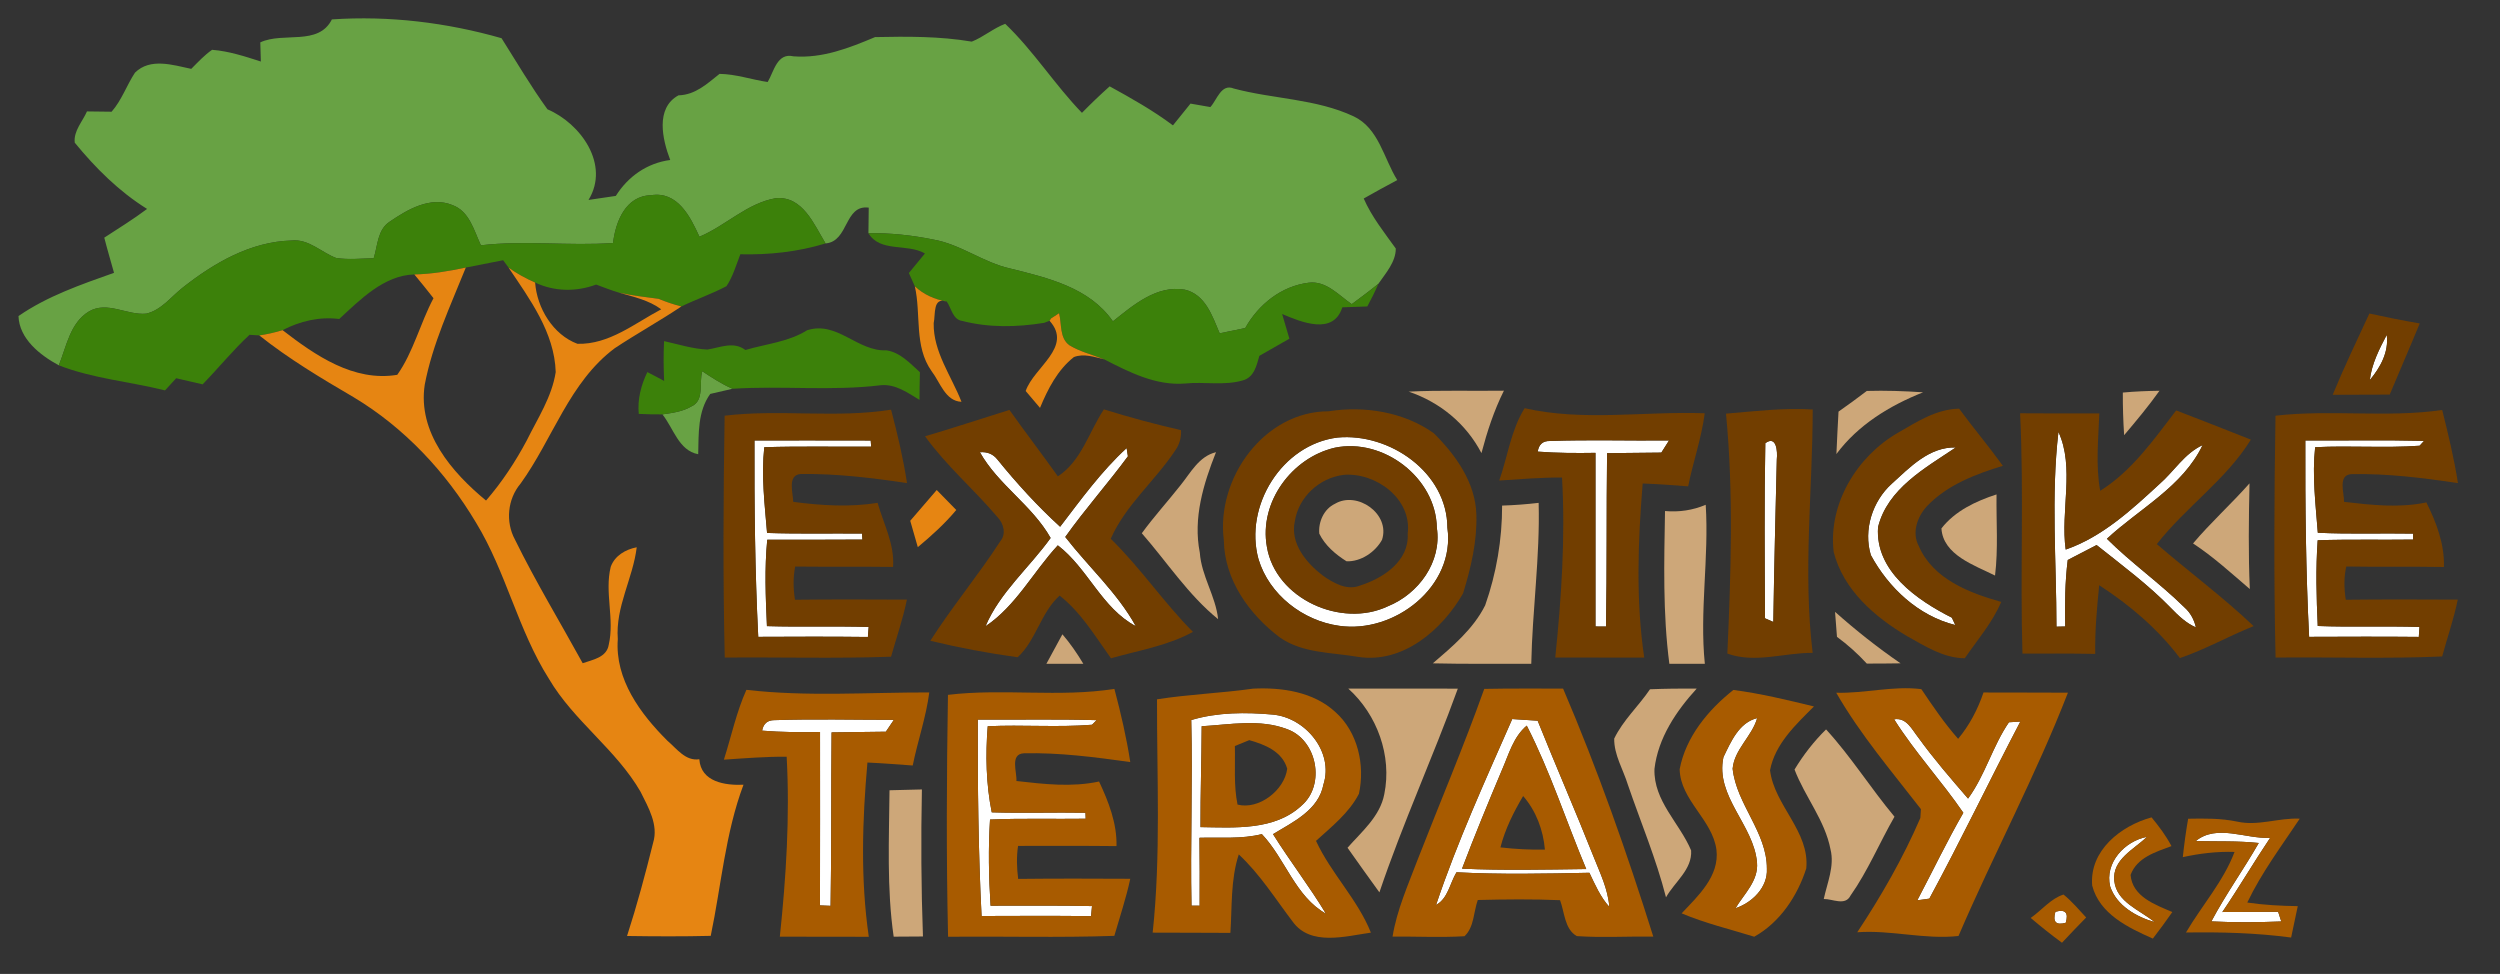 <?xml version="1.0" encoding="UTF-8" ?>
<!DOCTYPE svg PUBLIC "-//W3C//DTD SVG 1.1//EN" "http://www.w3.org/Graphics/SVG/1.1/DTD/svg11.dtd">
<svg width="403pt" height="157pt" viewBox="0 0 403 157" version="1.1" xmlns="http://www.w3.org/2000/svg">
<rect x="0" y="0" width="403" height="157" fill="#333333" stroke="none"/>
<g id="#ffffffff">
<path fill="#ffffff" opacity="1.00" d=" M 384.74 53.98 C 385.11 56.72 383.71 59.25 382.01 61.27 C 382.32 58.65 383.53 56.28 384.74 53.98 Z" />
<path fill="#ffffff" opacity="1.00" d=" M 215.63 70.53 C 223.97 69.76 233.29 76.13 233.32 85.07 C 234.65 94.54 224.77 102.18 215.87 100.88 C 210.03 100.07 204.59 95.86 202.87 90.14 C 200.51 81.57 206.65 71.63 215.63 70.53 M 215.18 72.17 C 208.24 73.78 202.94 80.96 204.22 88.13 C 205.61 96.54 216.23 101.28 223.70 97.74 C 228.67 95.74 232.44 90.59 231.62 85.08 C 231.48 77.00 222.98 70.56 215.18 72.17 Z" />
<path fill="#ffffff" opacity="1.00" d=" M 121.62 71.00 C 127.87 71.00 134.11 70.99 140.36 71.01 L 140.43 72.00 C 134.68 72.04 128.94 71.91 123.20 72.09 C 122.70 76.70 123.27 81.32 123.65 85.91 C 128.75 86.09 133.85 85.96 138.96 86.01 L 139.02 86.98 C 133.91 87.02 128.79 87.00 123.68 87.00 C 123.23 91.63 123.42 96.29 123.63 100.93 C 129.09 101.10 134.56 100.90 140.03 101.07 C 139.99 101.47 139.93 102.27 139.90 102.68 C 134.01 102.61 128.12 102.63 122.23 102.66 C 121.70 92.12 121.59 81.56 121.62 71.00 Z" />
<path fill="#ffffff" opacity="1.00" d=" M 247.88 72.80 C 248.06 71.63 248.71 71.06 249.86 71.09 C 256.25 70.86 262.65 71.07 269.05 71.00 C 268.74 71.49 268.12 72.47 267.81 72.96 C 264.89 72.99 261.97 73.01 259.06 73.05 C 258.94 82.36 259.05 91.69 258.89 101.00 C 258.47 101.00 257.62 101.00 257.19 100.99 C 257.20 91.66 257.20 82.33 257.19 73.00 C 254.09 73.05 250.98 73.04 247.88 72.80 Z" />
<path fill="#ffffff" opacity="1.00" d=" M 284.57 71.44 C 286.40 70.10 286.55 72.84 286.42 74.04 C 286.21 82.78 285.99 91.52 285.86 100.26 C 285.52 100.11 284.86 99.82 284.52 99.67 C 284.47 90.27 284.39 80.84 284.57 71.44 Z" />
<path fill="#ffffff" opacity="1.00" d=" M 331.50 101.02 C 331.50 90.57 330.61 80.01 331.82 69.62 C 334.48 75.37 332.12 82.35 332.99 88.59 C 338.87 86.55 343.55 82.23 348.05 78.08 C 350.43 76.03 352.12 73.10 355.06 71.75 C 351.86 78.45 344.88 81.98 339.63 86.85 C 343.58 90.78 348.16 93.99 352.12 97.90 C 353.09 98.75 353.70 99.89 353.98 101.14 C 352.41 100.45 351.16 99.26 349.99 98.05 C 346.32 94.26 342.07 91.13 337.97 87.86 C 336.41 88.66 334.86 89.46 333.32 90.27 C 332.87 93.83 332.85 97.41 332.91 100.99 L 331.50 101.02 Z" />
<path fill="#ffffff" opacity="1.00" d=" M 371.62 71.00 C 378.00 71.04 384.38 70.91 390.76 71.07 L 390.04 71.85 C 384.44 72.26 378.81 71.80 373.20 72.09 C 372.70 76.69 373.28 81.29 373.63 85.88 C 378.75 86.13 383.87 85.93 388.99 86.02 L 389.00 86.98 C 383.87 87.05 378.74 86.92 373.61 87.09 C 373.28 91.69 373.41 96.30 373.62 100.91 C 379.09 101.12 384.56 100.89 390.02 101.07 C 389.99 101.47 389.94 102.27 389.91 102.67 C 384.01 102.61 378.12 102.64 372.23 102.66 C 371.70 92.11 371.59 81.56 371.62 71.00 Z" />
<path fill="#ffffff" opacity="1.00" d=" M 181.61 72.23 C 181.67 72.57 181.77 73.23 181.82 73.56 C 178.56 77.98 174.90 82.08 171.72 86.56 C 175.46 91.39 180.12 95.55 183.09 100.94 C 177.60 98.03 175.37 91.62 170.52 87.91 C 166.56 92.18 163.78 97.67 158.86 100.96 C 161.16 95.51 165.94 91.49 169.36 86.72 C 166.38 81.44 160.93 78.18 157.96 72.90 C 159.14 72.80 160.09 73.19 160.79 74.08 C 163.90 77.92 167.24 81.58 170.89 84.91 C 174.25 80.51 177.52 75.99 181.61 72.23 Z" />
<path fill="#ffffff" opacity="1.00" d=" M 304.95 77.98 C 307.87 75.33 311.00 72.01 315.28 72.13 C 310.35 75.45 304.28 78.75 302.74 84.98 C 302.26 92.09 309.03 96.73 314.64 99.57 C 314.78 99.87 315.06 100.47 315.20 100.76 C 309.26 99.29 304.43 94.77 301.58 89.48 C 300.35 85.42 301.83 80.80 304.95 77.98 Z" />
<path fill="#ffffff" opacity="1.00" d=" M 192.03 116.07 C 196.27 114.80 200.80 114.80 205.17 115.19 C 210.40 115.66 215.04 121.18 213.34 126.46 C 212.56 130.59 208.45 132.50 205.21 134.46 C 207.93 138.82 211.09 142.89 213.74 147.29 C 208.79 144.50 207.19 138.44 203.41 134.46 C 200.11 135.29 196.70 134.95 193.35 135.05 C 193.40 138.70 193.39 142.35 193.38 146.00 L 192.07 145.99 C 191.87 136.02 192.28 126.04 192.03 116.07 M 193.71 117.07 C 193.69 122.49 193.50 127.91 193.52 133.33 C 199.02 133.41 205.46 133.91 209.80 129.87 C 213.74 126.49 212.30 119.23 207.45 117.53 C 203.06 115.86 198.25 116.81 193.71 117.07 Z" />
<path fill="#ffffff" opacity="1.00" d=" M 122.85 117.78 C 123.06 116.65 123.72 116.09 124.81 116.09 C 131.23 115.87 137.66 116.04 144.09 116.04 C 143.77 116.52 143.12 117.47 142.80 117.95 C 139.88 117.99 136.97 118.01 134.05 118.06 C 133.95 127.38 134.05 136.70 133.89 146.02 C 133.47 146.00 132.61 145.97 132.18 145.95 C 132.21 136.63 132.19 127.32 132.19 118.00 C 129.07 118.05 125.95 118.04 122.85 117.78 Z" />
<path fill="#ffffff" opacity="1.00" d=" M 157.62 116.00 C 164.00 116.04 170.39 115.90 176.78 116.09 L 176.03 116.83 C 170.45 117.28 164.82 116.80 159.22 117.07 C 158.85 121.69 158.95 126.40 159.87 130.95 C 164.91 131.11 169.94 130.93 174.98 131.02 L 175.01 131.98 C 169.87 132.05 164.73 131.89 159.59 132.11 C 159.30 136.73 159.38 141.37 159.68 146.00 C 165.13 146.02 170.58 145.94 176.03 146.06 C 175.99 146.47 175.92 147.28 175.88 147.68 C 170.00 147.61 164.11 147.64 158.23 147.66 C 157.70 137.12 157.59 126.56 157.62 116.00 Z" />
<path fill="#ffffff" opacity="1.00" d=" M 231.49 145.88 C 234.93 135.64 239.43 125.79 243.77 115.91 C 245.14 115.99 246.50 116.08 247.87 116.18 C 250.81 123.50 253.97 130.74 256.88 138.08 C 257.92 140.71 259.21 143.31 259.42 146.19 C 257.98 144.59 257.12 142.60 256.21 140.69 C 249.07 140.84 241.92 140.99 234.79 140.61 C 233.73 142.35 233.42 144.85 231.49 145.88 M 242.14 124.06 C 239.91 129.35 237.72 134.66 235.68 140.03 C 242.35 140.33 249.03 140.18 255.70 140.09 C 252.47 132.40 249.91 124.39 246.11 116.97 C 243.95 118.79 243.23 121.58 242.14 124.06 Z" />
<path fill="#ffffff" opacity="1.00" d=" M 277.82 122.05 C 279.01 119.59 280.32 116.46 283.26 115.76 C 282.41 118.72 279.58 120.79 279.30 123.91 C 279.92 129.67 284.85 134.15 284.82 140.04 C 284.98 143.06 282.44 145.51 279.76 146.41 C 281.14 144.10 283.49 141.97 283.23 139.04 C 282.71 132.98 276.46 128.39 277.82 122.05 Z" />
<path fill="#ffffff" opacity="1.00" d=" M 305.33 115.95 C 307.34 115.62 308.20 117.60 309.24 118.90 C 311.71 122.33 314.49 125.53 317.25 128.73 C 320.02 124.94 321.20 120.28 323.84 116.43 L 325.68 116.32 C 320.72 125.79 316.10 135.46 311.01 144.86 C 310.53 144.93 309.56 145.06 309.07 145.12 C 311.55 140.42 313.84 135.62 316.49 131.02 C 312.95 125.86 308.67 121.25 305.33 115.95 Z" />
<path fill="#ffffff" opacity="1.00" d=" M 353.95 135.58 C 357.37 132.79 362.02 135.27 365.95 135.06 C 363.30 139.00 360.90 143.10 358.24 147.02 C 361.24 147.00 364.23 146.99 367.24 146.99 C 367.36 147.37 367.62 148.15 367.74 148.54 C 363.99 148.69 360.23 148.72 356.47 148.53 C 358.78 144.17 361.67 140.16 364.11 135.89 C 360.74 135.53 357.34 135.66 353.95 135.58 Z" />
<path fill="#ffffff" opacity="1.00" d=" M 340.16 142.90 C 339.23 139.07 342.52 135.58 346.09 134.90 C 343.99 136.94 340.47 138.53 340.82 141.99 C 341.20 145.46 344.97 146.69 347.33 148.65 C 344.35 147.79 341.20 145.99 340.16 142.90 Z" />
<path fill="#ffffff" opacity="1.00" d=" M 331.33 146.98 C 332.93 146.53 333.48 147.12 333.00 148.75 C 331.42 149.20 330.86 148.61 331.33 146.98 Z" />
</g>
<g id="#68a244ff">
<path fill="#68a244" opacity="1.00" d=" M 53.50 3.13 C 62.70 2.50 72.01 3.63 80.85 6.16 C 83.27 9.99 85.58 13.93 88.25 17.62 C 93.62 19.91 98.36 26.54 94.87 32.23 C 96.33 32.00 97.80 31.79 99.27 31.58 C 101.25 28.43 104.33 26.28 108.04 25.79 C 106.79 22.51 105.60 17.43 109.37 15.37 C 112.11 15.29 113.98 13.50 115.99 11.91 C 118.62 11.94 121.16 12.84 123.75 13.22 C 124.76 11.53 125.26 8.46 127.91 9.08 C 132.56 9.44 136.88 7.74 141.06 5.98 C 146.27 5.87 151.50 5.84 156.65 6.71 C 158.55 5.96 160.12 4.56 162.04 3.84 C 166.61 8.20 170.02 13.65 174.41 18.19 C 175.85 16.72 177.34 15.29 178.88 13.92 C 182.38 15.84 185.87 17.81 189.08 20.21 C 190.02 19.04 190.96 17.87 191.91 16.70 C 192.71 16.84 194.31 17.12 195.11 17.26 C 196.17 16.13 196.85 13.42 198.88 14.27 C 205.26 15.98 212.13 15.91 218.20 18.75 C 222.27 20.66 223.05 25.53 225.24 29.03 C 223.43 30.00 221.61 30.97 219.83 32.00 C 221.13 34.96 223.14 37.47 225.00 40.06 C 225.02 42.20 223.37 44.05 222.20 45.74 C 220.80 46.88 219.35 47.95 217.90 49.03 C 215.79 47.58 213.79 45.23 210.98 45.57 C 206.55 46.11 202.87 49.07 200.73 52.88 C 199.36 53.17 197.99 53.45 196.61 53.73 C 195.43 50.96 194.32 47.46 190.98 46.69 C 186.46 45.92 182.69 49.18 179.40 51.80 C 175.62 46.34 168.89 44.79 162.84 43.28 C 158.48 42.32 154.85 39.37 150.43 38.61 C 147.00 37.91 143.50 37.54 139.99 37.59 C 140.01 36.22 140.03 34.84 140.04 33.47 C 136.07 32.95 136.85 38.93 133.08 39.24 C 131.22 36.18 129.40 31.56 125.05 31.95 C 120.43 32.75 116.99 36.38 112.75 38.16 C 111.29 34.94 109.22 30.77 104.94 31.47 C 100.85 31.57 99.23 35.73 98.82 39.17 C 91.72 39.68 84.60 38.71 77.52 39.54 C 76.40 37.16 75.68 34.04 72.91 33.05 C 69.37 31.60 65.67 33.78 62.81 35.74 C 60.84 37.02 60.88 39.61 60.24 41.62 C 58.22 41.67 56.18 41.90 54.17 41.58 C 51.78 40.67 49.75 38.48 47.01 38.77 C 40.40 38.95 34.49 42.38 29.44 46.37 C 27.56 47.84 26.01 50.00 23.56 50.56 C 20.47 50.85 17.27 48.47 14.33 50.21 C 11.30 52.03 10.71 55.87 9.48 58.89 C 6.47 57.27 3.10 54.62 2.98 50.95 C 7.63 47.73 13.08 45.86 18.38 43.98 C 17.86 42.09 17.29 40.21 16.81 38.31 C 19.13 36.80 21.49 35.34 23.71 33.68 C 19.18 30.86 15.41 27.10 12.05 23.00 C 11.83 21.12 13.31 19.59 14.02 17.96 C 15.34 17.97 16.66 17.99 17.99 18.01 C 19.63 16.14 20.41 13.76 21.76 11.71 C 24.23 9.28 27.87 10.48 30.83 11.10 C 31.90 10.03 32.93 8.90 34.19 8.03 C 36.89 8.24 39.48 9.09 42.05 9.92 C 42.03 9.15 41.98 7.60 41.96 6.83 C 45.69 5.09 51.32 7.46 53.50 3.13 Z" />
<path fill="#68a244" opacity="1.00" d=" M 113.20 59.84 C 114.76 60.88 116.35 61.91 118.08 62.67 C 116.88 62.96 115.69 63.23 114.49 63.50 C 112.45 66.34 112.64 69.89 112.55 73.22 C 109.40 72.64 108.56 69.00 106.78 66.80 C 108.37 66.57 110.03 66.36 111.45 65.52 C 113.60 64.57 112.66 61.69 113.20 59.84 Z" />
</g>
<g id="#3c810aff">
<path fill="#3c810a" opacity="1.00" d=" M 98.82 39.17 C 99.23 35.73 100.85 31.57 104.94 31.47 C 109.22 30.77 111.29 34.94 112.75 38.16 C 116.99 36.38 120.43 32.75 125.05 31.95 C 129.40 31.56 131.22 36.18 133.08 39.24 C 128.62 40.60 123.99 41.10 119.34 40.99 C 118.67 42.73 118.15 44.56 117.11 46.13 C 114.77 47.37 112.23 48.24 109.84 49.40 C 108.59 49.08 107.36 48.67 106.17 48.17 C 104.03 47.90 101.88 47.63 99.77 47.17 C 98.53 46.80 97.32 46.33 96.10 45.87 C 92.88 47.07 89.39 47.02 86.26 45.55 C 84.76 44.89 83.32 44.10 81.98 43.14 C 81.77 42.84 81.33 42.24 81.11 41.95 C 79.11 42.35 77.10 42.74 75.09 43.13 C 72.36 43.71 69.59 44.18 66.79 44.24 C 61.89 44.38 58.09 48.29 54.68 51.42 C 51.48 51.02 48.38 51.76 45.55 53.22 C 44.32 53.60 43.07 53.88 41.80 54.07 C 41.40 54.04 40.61 54.00 40.22 53.97 C 37.53 56.47 35.22 59.33 32.66 61.96 C 31.23 61.64 29.82 61.30 28.40 60.97 C 27.95 61.46 27.05 62.44 26.60 62.93 C 20.91 61.51 14.98 61.03 9.48 58.89 C 10.71 55.87 11.30 52.03 14.33 50.21 C 17.27 48.47 20.47 50.85 23.56 50.56 C 26.01 50.00 27.56 47.84 29.44 46.37 C 34.49 42.38 40.40 38.95 47.01 38.77 C 49.75 38.48 51.78 40.67 54.17 41.58 C 56.18 41.90 58.22 41.67 60.24 41.62 C 60.88 39.61 60.84 37.02 62.81 35.74 C 65.67 33.78 69.37 31.60 72.91 33.05 C 75.68 34.04 76.40 37.16 77.52 39.54 C 84.60 38.71 91.72 39.68 98.82 39.17 Z" />
<path fill="#3c810a" opacity="1.00" d=" M 139.99 37.59 C 143.50 37.54 147.00 37.91 150.43 38.61 C 154.85 39.37 158.48 42.32 162.84 43.28 C 168.89 44.79 175.62 46.34 179.40 51.80 C 182.69 49.18 186.46 45.92 190.98 46.69 C 194.32 47.46 195.43 50.96 196.61 53.73 C 197.99 53.45 199.36 53.17 200.73 52.88 C 202.87 49.07 206.55 46.11 210.98 45.57 C 213.79 45.23 215.79 47.58 217.90 49.03 C 219.35 47.95 220.80 46.88 222.20 45.74 C 221.66 46.99 221.06 48.21 220.41 49.40 C 219.07 49.44 217.72 49.48 216.38 49.54 C 214.95 54.10 209.76 51.92 206.68 50.62 C 207.06 51.94 207.46 53.27 207.85 54.60 C 206.23 55.51 204.61 56.43 203.01 57.36 C 202.56 58.94 202.16 60.84 200.31 61.33 C 197.32 62.19 194.12 61.51 191.05 61.82 C 186.35 62.21 182.03 59.99 177.98 57.92 C 176.11 57.18 174.12 56.71 172.39 55.66 C 170.77 54.49 171.17 52.22 170.72 50.49 L 169.42 51.34 L 169.19 51.71 L 168.32 52.04 C 163.96 52.75 159.45 52.85 155.15 51.74 C 153.57 51.55 153.37 49.66 152.61 48.60 C 150.69 48.28 148.90 47.49 147.47 46.15 C 147.23 45.61 146.75 44.54 146.51 44.01 C 147.37 42.96 148.24 41.91 149.10 40.86 C 146.23 39.19 141.89 40.75 139.99 37.59 Z" />
<path fill="#3c810a" opacity="1.00" d=" M 120.16 56.42 C 123.50 55.43 127.08 55.13 130.10 53.24 C 134.94 51.67 138.24 56.70 142.88 56.47 C 145.11 56.80 146.70 58.57 148.29 60.00 C 148.25 61.49 148.23 62.97 148.22 64.46 C 146.32 63.31 144.32 61.86 141.97 62.10 C 134.04 63.07 126.04 62.15 118.08 62.67 C 116.35 61.91 114.76 60.88 113.20 59.84 C 112.66 61.69 113.60 64.57 111.45 65.52 C 110.03 66.36 108.37 66.57 106.78 66.80 C 105.51 66.81 104.24 66.78 102.97 66.72 C 102.74 64.37 103.34 62.09 104.35 59.98 C 105.26 60.44 106.16 60.92 107.06 61.41 C 106.96 59.27 106.94 57.13 107.05 54.99 C 109.36 55.50 111.64 56.24 114.02 56.35 C 116.10 56.03 118.23 54.97 120.16 56.42 Z" />
</g>
<g id="#e68512ff">
<path fill="#e68512" opacity="1.00" d=" M 66.79 44.24 C 69.59 44.18 72.36 43.71 75.09 43.13 C 72.61 49.30 69.72 55.44 68.47 62.00 C 67.29 69.70 72.83 76.14 78.35 80.69 C 80.91 77.73 83.07 74.46 84.91 71.01 C 86.67 67.44 88.97 63.98 89.58 59.98 C 89.39 53.61 85.40 48.23 81.98 43.14 C 83.32 44.10 84.76 44.89 86.26 45.55 C 86.56 49.64 89.13 53.95 93.08 55.42 C 98.18 55.57 102.31 52.12 106.59 49.86 C 104.59 48.38 102.12 47.85 99.77 47.17 C 101.88 47.63 104.03 47.90 106.17 48.17 C 107.36 48.67 108.59 49.08 109.84 49.40 C 106.33 51.75 102.62 53.80 99.10 56.13 C 91.77 61.60 89.10 70.78 83.92 77.95 C 81.81 80.45 81.46 84.11 83.01 86.98 C 86.35 93.78 90.28 100.27 93.93 106.91 C 95.55 106.34 97.80 105.99 98.13 103.93 C 99.09 99.80 97.43 95.50 98.45 91.37 C 99.10 89.57 100.84 88.57 102.64 88.22 C 102.03 93.26 99.19 97.83 99.59 103.02 C 99.10 109.50 103.24 115.08 107.59 119.41 C 109.09 120.68 110.50 122.73 112.73 122.39 C 112.98 126.06 116.90 126.63 119.85 126.50 C 116.91 134.34 116.27 142.73 114.57 150.86 C 110.07 150.97 105.58 150.95 101.08 150.88 C 102.68 145.93 104.03 140.91 105.28 135.87 C 106.18 132.97 104.51 130.16 103.26 127.64 C 99.33 120.81 92.49 116.23 88.49 109.43 C 83.50 101.55 81.59 92.21 76.74 84.26 C 71.88 76.10 65.19 68.94 57.02 64.04 C 51.79 60.98 46.55 57.85 41.80 54.07 C 43.07 53.88 44.32 53.60 45.55 53.22 C 50.81 57.28 57.02 61.59 64.04 60.42 C 66.63 56.77 67.75 52.07 69.88 48.07 C 68.86 46.79 67.85 45.49 66.79 44.24 Z" />
<path fill="#e68512" opacity="1.00" d=" M 147.47 46.15 C 148.90 47.49 150.69 48.28 152.61 48.60 C 150.32 47.84 150.83 50.68 150.51 52.09 C 150.43 56.73 153.37 60.60 154.99 64.77 C 152.37 64.67 151.54 61.59 150.16 59.81 C 147.32 55.79 148.51 50.69 147.47 46.15 Z" />
<path fill="#e68512" opacity="1.00" d=" M 169.42 51.34 L 170.72 50.49 C 171.17 52.22 170.77 54.49 172.39 55.66 C 174.12 56.71 176.11 57.18 177.98 57.92 C 176.39 57.55 174.72 56.94 173.11 57.56 C 170.47 59.64 168.91 62.71 167.65 65.75 C 166.88 64.84 166.11 63.94 165.34 63.03 C 166.65 59.20 173.00 55.94 169.19 51.71 L 169.42 51.34 Z" />
<path fill="#e68512" opacity="1.00" d=" M 146.73 83.95 C 148.15 82.30 149.58 80.65 151.00 78.99 C 152.05 80.06 153.09 81.14 154.15 82.21 C 152.30 84.43 150.16 86.36 147.95 88.20 C 147.54 86.78 147.13 85.37 146.73 83.95 Z" />
</g>
<g id="#723e00ff">
<path fill="#723e00" opacity="1.00" d=" M 376.03 63.64 C 377.85 59.21 379.93 54.89 381.94 50.54 C 384.63 51.13 387.34 51.67 390.06 52.14 C 388.49 55.98 386.81 59.78 385.22 63.61 C 382.15 63.61 379.09 63.62 376.03 63.64 M 384.74 53.98 C 383.53 56.28 382.32 58.65 382.01 61.27 C 383.71 59.25 385.11 56.72 384.74 53.98 Z" />
<path fill="#723e00" opacity="1.00" d=" M 116.81 67.01 C 125.71 65.93 134.76 67.46 143.64 66.04 C 144.67 69.94 145.60 73.87 146.21 77.87 C 140.56 77.03 134.80 76.33 129.08 76.41 C 126.87 76.56 127.84 79.47 127.87 80.90 C 132.43 81.50 136.92 81.78 141.47 81.06 C 142.44 84.47 144.23 87.74 143.96 91.39 C 138.70 91.32 133.44 91.39 128.18 91.33 C 127.83 93.11 127.87 94.90 128.15 96.68 C 134.16 96.61 140.18 96.63 146.19 96.66 C 145.56 99.78 144.50 102.80 143.64 105.86 C 134.71 106.18 125.76 105.92 116.83 106.00 C 116.53 93.00 116.60 80.00 116.81 67.01 M 121.62 71.00 C 121.59 81.56 121.70 92.12 122.23 102.66 C 128.12 102.63 134.01 102.61 139.90 102.68 C 139.93 102.27 139.99 101.47 140.03 101.07 C 134.56 100.90 129.09 101.10 123.63 100.93 C 123.42 96.29 123.23 91.63 123.68 87.00 C 128.79 87.00 133.91 87.02 139.02 86.98 L 138.96 86.01 C 133.85 85.96 128.75 86.09 123.65 85.91 C 123.27 81.32 122.70 76.70 123.20 72.09 C 128.94 71.91 134.68 72.04 140.43 72.00 L 140.36 71.01 C 134.11 70.99 127.87 71.00 121.62 71.00 Z" />
<path fill="#723e00" opacity="1.00" d=" M 149.12 70.33 C 153.68 68.99 158.19 67.49 162.72 66.08 C 165.28 69.68 167.97 73.19 170.53 76.79 C 174.36 74.28 175.53 69.62 177.95 65.99 C 182.04 67.27 186.19 68.38 190.38 69.34 C 190.44 70.54 190.14 71.62 189.47 72.58 C 186.22 77.50 181.46 81.38 179.05 86.85 C 183.84 91.52 187.58 97.12 192.30 101.86 C 188.20 104.11 183.54 104.84 179.09 106.12 C 176.55 102.58 174.29 98.74 170.81 96.01 C 167.76 98.76 167.01 103.25 164.04 105.95 C 159.31 105.30 154.61 104.42 149.97 103.29 C 153.49 97.78 157.69 92.75 161.24 87.26 C 162.26 86.07 161.77 84.33 160.76 83.32 C 157.00 78.88 152.53 75.07 149.12 70.33 M 181.61 72.23 C 177.52 75.99 174.25 80.51 170.89 84.91 C 167.24 81.58 163.90 77.92 160.79 74.08 C 160.09 73.19 159.14 72.80 157.96 72.90 C 160.93 78.18 166.38 81.44 169.36 86.72 C 165.94 91.49 161.16 95.51 158.86 100.96 C 163.78 97.67 166.56 92.18 170.52 87.91 C 175.37 91.62 177.60 98.03 183.09 100.94 C 180.12 95.55 175.46 91.39 171.72 86.56 C 174.90 82.08 178.56 77.98 181.82 73.56 C 181.77 73.23 181.67 72.57 181.61 72.23 Z" />
<path fill="#723e00" opacity="1.00" d=" M 214.18 66.30 C 219.94 65.38 226.30 66.41 231.11 69.82 C 234.64 73.31 237.83 77.76 237.99 82.91 C 238.13 87.25 237.11 91.56 235.84 95.67 C 232.46 101.54 226.16 107.00 218.94 105.89 C 214.69 105.15 210.04 105.34 206.34 102.78 C 201.38 99.05 197.37 93.48 197.28 87.06 C 196.01 77.16 203.76 66.29 214.18 66.30 M 215.63 70.53 C 206.65 71.63 200.51 81.57 202.87 90.14 C 204.59 95.86 210.03 100.07 215.87 100.88 C 224.77 102.18 234.65 94.54 233.32 85.07 C 233.29 76.13 223.97 69.76 215.63 70.53 Z" />
<path fill="#723e00" opacity="1.00" d=" M 241.68 77.46 C 243.04 73.58 243.56 69.34 245.77 65.80 C 255.24 67.97 265.14 66.26 274.80 66.62 C 274.29 70.63 272.92 74.45 272.13 78.40 C 269.69 78.21 267.25 78.02 264.80 77.94 C 264.04 87.25 263.68 96.74 265.05 106.01 C 260.27 105.99 255.49 106.01 250.71 105.99 C 251.70 96.36 252.35 86.66 251.80 76.98 C 248.42 76.95 245.05 77.25 241.68 77.46 M 247.88 72.80 C 250.98 73.04 254.09 73.05 257.19 73.00 C 257.20 82.33 257.20 91.66 257.19 100.99 C 257.62 101.00 258.47 101.00 258.89 101.00 C 259.05 91.69 258.94 82.36 259.06 73.05 C 261.97 73.01 264.89 72.99 267.81 72.96 C 268.12 72.47 268.74 71.49 269.05 71.00 C 262.65 71.07 256.25 70.86 249.86 71.09 C 248.71 71.06 248.06 71.63 247.88 72.80 Z" />
<path fill="#723e00" opacity="1.00" d=" M 278.23 66.68 C 282.88 66.29 287.53 65.72 292.21 66.01 C 292.19 79.09 290.62 92.19 292.20 105.24 C 287.60 105.21 282.97 106.97 278.45 105.36 C 279.02 92.48 279.47 79.53 278.23 66.68 M 284.57 71.44 C 284.39 80.84 284.47 90.27 284.52 99.67 C 284.86 99.82 285.52 100.11 285.86 100.26 C 285.99 91.52 286.21 82.78 286.42 74.04 C 286.55 72.84 286.40 70.10 284.57 71.44 Z" />
<path fill="#723e00" opacity="1.00" d=" M 305.97 69.75 C 309.02 67.99 312.15 65.94 315.81 65.88 C 318.10 68.99 320.60 71.95 322.86 75.09 C 318.43 76.44 313.90 78.17 310.63 81.59 C 309.08 83.28 308.15 85.85 309.30 88.01 C 311.59 93.33 317.41 95.57 322.60 97.03 C 321.16 100.38 318.77 103.14 316.72 106.11 C 313.28 106.09 310.32 104.15 307.41 102.54 C 302.19 99.44 297.15 95.10 295.59 88.98 C 294.67 81.22 299.35 73.55 305.97 69.75 M 304.95 77.98 C 301.83 80.80 300.35 85.42 301.58 89.48 C 304.43 94.77 309.26 99.29 315.20 100.76 C 315.06 100.47 314.78 99.87 314.64 99.57 C 309.03 96.73 302.26 92.09 302.74 84.98 C 304.28 78.75 310.35 75.45 315.28 72.13 C 311.00 72.01 307.87 75.33 304.95 77.98 Z" />
<path fill="#723e00" opacity="1.00" d=" M 366.81 67.01 C 375.73 65.98 384.77 67.38 393.68 66.09 C 394.66 69.99 395.60 73.90 396.22 77.87 C 390.55 77.03 384.77 76.31 379.03 76.43 C 376.81 76.57 377.90 79.50 377.86 80.90 C 382.31 81.41 386.71 81.92 391.13 80.99 C 392.73 84.19 394.08 87.74 393.96 91.40 C 388.71 91.31 383.46 91.41 378.22 91.32 C 377.82 93.09 377.86 94.89 378.14 96.68 C 384.16 96.61 390.18 96.63 396.19 96.66 C 395.56 99.77 394.50 102.77 393.68 105.82 C 384.73 106.22 375.77 105.90 366.82 106.00 C 366.53 93.00 366.60 80.00 366.81 67.01 M 371.62 71.00 C 371.59 81.56 371.70 92.11 372.23 102.66 C 378.12 102.64 384.01 102.61 389.91 102.67 C 389.94 102.27 389.99 101.47 390.02 101.07 C 384.56 100.89 379.09 101.12 373.62 100.91 C 373.41 96.30 373.28 91.69 373.61 87.09 C 378.74 86.92 383.87 87.05 389.00 86.98 L 388.99 86.02 C 383.87 85.93 378.75 86.13 373.63 85.88 C 373.28 81.29 372.70 76.69 373.20 72.09 C 378.81 71.80 384.44 72.26 390.04 71.85 L 390.76 71.07 C 384.38 70.91 378.00 71.04 371.62 71.00 Z" />
<path fill="#723e00" opacity="1.00" d=" M 325.64 66.62 C 329.89 66.66 334.15 66.64 338.41 66.64 C 338.26 70.80 337.80 74.99 338.55 79.12 C 343.67 75.91 347.18 70.88 350.80 66.16 C 354.83 67.69 358.83 69.30 362.84 70.87 C 358.84 77.34 352.33 81.75 347.68 87.71 C 352.84 92.16 358.34 96.23 363.29 100.93 C 359.27 102.53 355.50 104.69 351.40 106.08 C 347.85 101.39 343.32 97.52 338.39 94.34 C 338.02 98.02 337.69 101.71 337.75 105.41 C 333.84 105.33 329.93 105.36 326.02 105.36 C 325.63 92.45 326.27 79.52 325.64 66.62 M 331.50 101.02 L 332.91 100.99 C 332.85 97.41 332.87 93.83 333.32 90.27 C 334.86 89.46 336.41 88.66 337.97 87.86 C 342.07 91.13 346.32 94.26 349.99 98.05 C 351.16 99.26 352.41 100.45 353.98 101.14 C 353.70 99.89 353.09 98.75 352.12 97.90 C 348.16 93.99 343.58 90.78 339.63 86.85 C 344.88 81.98 351.86 78.45 355.06 71.75 C 352.12 73.10 350.43 76.03 348.05 78.08 C 343.55 82.23 338.87 86.55 332.99 88.59 C 332.12 82.35 334.48 75.37 331.82 69.62 C 330.61 80.01 331.50 90.57 331.50 101.02 Z" />
<path fill="#723e00" opacity="1.00" d=" M 215.18 72.17 C 222.98 70.56 231.48 77.00 231.62 85.08 C 232.44 90.59 228.67 95.74 223.70 97.74 C 216.23 101.28 205.61 96.54 204.22 88.13 C 202.94 80.96 208.24 73.78 215.18 72.17 M 216.57 76.55 C 212.68 77.04 209.34 80.11 208.73 84.01 C 207.93 87.59 210.58 90.74 213.22 92.77 C 214.94 93.98 217.16 95.27 219.30 94.37 C 223.00 93.19 227.19 90.43 226.92 86.03 C 227.64 80.38 221.75 76.11 216.57 76.55 Z" />
</g>
<g id="#cda779ff">
<path fill="#cda779" opacity="1.00" d=" M 227.08 63.13 C 232.19 62.88 237.31 63.05 242.43 62.98 C 240.83 66.18 239.72 69.59 238.81 73.04 C 236.34 68.30 232.13 64.84 227.08 63.13 Z" />
<path fill="#cda779" opacity="1.00" d=" M 296.37 66.35 C 297.91 65.27 299.43 64.17 300.93 63.02 C 303.95 62.93 306.98 63.04 310.00 63.24 C 304.62 65.38 299.52 68.49 296.03 73.19 C 296.13 70.91 296.24 68.63 296.37 66.35 Z" />
<path fill="#cda779" opacity="1.00" d=" M 342.20 63.28 C 344.16 63.10 346.13 63.02 348.11 62.99 C 346.34 65.48 344.38 67.82 342.41 70.15 C 342.26 67.86 342.19 65.57 342.20 63.28 Z" />
<path fill="#cda779" opacity="1.00" d=" M 190.23 78.31 C 191.91 76.26 193.23 73.57 196.02 72.89 C 193.99 78.01 192.30 83.52 193.41 89.09 C 193.67 92.86 195.97 96.09 196.36 99.81 C 191.54 95.90 188.12 90.60 184.06 85.96 C 185.99 83.31 188.20 80.88 190.23 78.31 Z" />
<path fill="#cda779" opacity="1.00" d=" M 353.52 87.60 C 356.38 84.22 359.68 81.24 362.62 77.92 C 362.50 83.60 362.42 89.28 362.67 94.96 C 359.70 92.41 356.80 89.76 353.52 87.60 Z" />
<path fill="#cda779" opacity="1.00" d=" M 312.96 85.18 C 315.15 82.36 318.52 80.78 321.84 79.70 C 321.78 84.06 322.13 88.44 321.60 92.78 C 318.30 91.12 313.22 89.47 312.96 85.18 Z" />
<path fill="#cda779" opacity="1.00" d=" M 215.18 81.22 C 218.76 79.07 224.16 82.84 222.78 87.02 C 221.68 89.01 219.36 90.57 217.06 90.48 C 215.29 89.37 213.60 87.93 212.67 86.03 C 212.49 84.14 213.42 82.05 215.18 81.22 Z" />
<path fill="#cda779" opacity="1.00" d=" M 242.14 81.50 C 244.10 81.44 246.07 81.29 248.03 81.06 C 248.26 89.74 247.01 98.36 246.84 107.01 C 241.55 106.98 236.26 107.06 230.97 106.93 C 234.15 104.20 237.50 101.40 239.41 97.58 C 241.22 92.43 242.15 86.97 242.14 81.50 Z" />
<path fill="#cda779" opacity="1.00" d=" M 268.40 82.38 C 270.65 82.58 272.87 82.26 274.96 81.37 C 275.51 89.93 273.95 98.49 274.82 107.01 C 272.91 107.00 271.01 107.00 269.10 107.00 C 268.03 98.84 268.26 90.59 268.40 82.38 Z" />
<path fill="#cda779" opacity="1.00" d=" M 295.81 98.63 C 299.16 101.61 302.67 104.39 306.37 106.93 C 304.55 106.96 302.74 106.97 300.93 106.97 C 299.47 105.38 297.86 103.94 296.12 102.66 C 296.01 101.32 295.91 99.97 295.81 98.63 Z" />
<path fill="#cda779" opacity="1.00" d=" M 171.26 102.25 C 172.53 103.72 173.63 105.33 174.63 107.00 C 172.64 107.00 170.66 107.00 168.68 107.00 C 169.55 105.42 170.40 103.83 171.26 102.25 Z" />
<path fill="#cda779" opacity="1.00" d=" M 217.34 111.00 C 223.23 111.00 229.11 110.99 235.00 111.01 C 231.01 122.04 226.11 132.73 222.36 143.85 C 220.63 141.46 218.92 139.07 217.22 136.66 C 219.52 134.05 222.47 131.60 223.15 128.01 C 224.41 121.83 222.00 115.19 217.34 111.00 Z" />
<path fill="#cda779" opacity="1.00" d=" M 260.21 119.06 C 261.64 116.09 264.15 113.82 265.98 111.11 C 268.49 111.01 271.00 110.98 273.51 111.00 C 270.20 114.63 267.28 118.96 266.70 123.95 C 266.53 129.12 270.76 132.67 272.61 137.09 C 272.81 140.17 269.94 142.17 268.56 144.65 C 266.98 138.45 264.48 132.54 262.41 126.49 C 261.66 124.04 260.17 121.68 260.21 119.06 Z" />
<path fill="#cda779" opacity="1.00" d=" M 294.36 117.58 C 298.38 121.96 301.56 127.07 305.39 131.65 C 302.97 135.87 301.10 140.40 298.29 144.39 C 297.44 146.08 295.38 144.88 293.99 144.92 C 294.55 142.30 295.75 139.64 295.08 136.93 C 294.18 132.22 290.96 128.46 289.28 124.05 C 290.70 121.69 292.40 119.51 294.36 117.58 Z" />
<path fill="#cda779" opacity="1.00" d=" M 143.39 127.39 C 145.13 127.36 146.87 127.31 148.61 127.26 C 148.45 135.16 148.49 143.06 148.78 150.96 C 147.21 150.96 145.63 150.97 144.06 150.99 C 142.93 143.18 143.32 135.25 143.39 127.39 Z" />
</g>
<g id="#a85b00ff">
<path fill="#a85b00" opacity="1.00" d=" M 120.32 111.20 C 130.11 112.34 139.96 111.60 149.80 111.62 C 149.28 115.63 147.93 119.45 147.13 123.40 C 144.69 123.22 142.26 123.03 139.83 122.92 C 139.00 132.23 138.70 141.74 140.05 151.01 C 135.27 150.99 130.49 151.01 125.71 150.99 C 126.72 141.36 127.34 131.67 126.81 121.98 C 123.43 121.96 120.06 122.23 116.69 122.46 C 117.89 118.70 118.70 114.81 120.32 111.20 M 122.85 117.78 C 125.95 118.04 129.07 118.05 132.19 118.00 C 132.19 127.32 132.21 136.63 132.18 145.95 C 132.61 145.97 133.47 146.00 133.89 146.02 C 134.05 136.70 133.95 127.38 134.05 118.06 C 136.97 118.01 139.88 117.99 142.80 117.95 C 143.12 117.47 143.77 116.52 144.09 116.04 C 137.66 116.04 131.23 115.87 124.81 116.09 C 123.72 116.09 123.06 116.65 122.85 117.78 Z" />
<path fill="#a85b00" opacity="1.00" d=" M 152.81 112.01 C 161.72 110.94 170.76 112.45 179.64 111.05 C 180.67 114.94 181.59 118.87 182.20 122.85 C 176.54 122.05 170.77 121.30 165.05 121.43 C 162.76 121.54 163.95 124.48 163.85 125.90 C 168.32 126.40 172.73 126.93 177.17 125.98 C 178.70 129.23 180.07 132.73 179.98 136.39 C 174.69 136.33 169.40 136.36 164.11 136.36 C 163.85 138.13 163.90 139.91 164.13 141.68 C 170.15 141.61 176.17 141.63 182.20 141.66 C 181.53 144.78 180.51 147.80 179.63 150.86 C 170.70 151.17 161.76 150.92 152.83 151.00 C 152.53 138.00 152.60 125.00 152.81 112.01 M 157.62 116.00 C 157.59 126.56 157.70 137.12 158.23 147.66 C 164.11 147.64 170.00 147.61 175.88 147.68 C 175.92 147.28 175.99 146.47 176.03 146.06 C 170.58 145.94 165.13 146.02 159.68 146.00 C 159.38 141.37 159.30 136.73 159.59 132.11 C 164.73 131.89 169.87 132.05 175.01 131.98 L 174.98 131.02 C 169.94 130.93 164.91 131.11 159.87 130.95 C 158.95 126.40 158.85 121.69 159.22 117.07 C 164.82 116.80 170.45 117.28 176.03 116.83 L 176.78 116.09 C 170.39 115.90 164.00 116.04 157.62 116.00 Z" />
<path fill="#a85b00" opacity="1.00" d=" M 186.51 112.73 C 191.64 111.92 196.85 111.74 201.99 111.01 C 206.61 110.78 211.72 111.51 215.25 114.77 C 218.88 117.99 220.07 123.33 219.06 127.96 C 217.47 131.05 214.66 133.25 212.14 135.55 C 214.57 140.80 218.83 144.95 220.99 150.34 C 216.88 150.92 211.26 152.56 208.38 148.57 C 205.58 144.88 203.10 140.91 199.69 137.73 C 198.36 141.82 198.62 146.15 198.34 150.38 C 194.16 150.34 189.99 150.37 185.81 150.34 C 187.15 137.84 186.48 125.27 186.51 112.73 M 192.03 116.07 C 192.28 126.04 191.87 136.02 192.07 145.99 L 193.38 146.00 C 193.39 142.35 193.40 138.70 193.35 135.05 C 196.70 134.95 200.11 135.29 203.41 134.46 C 207.19 138.44 208.79 144.50 213.74 147.29 C 211.09 142.89 207.93 138.82 205.21 134.46 C 208.45 132.50 212.56 130.59 213.34 126.46 C 215.04 121.18 210.40 115.66 205.17 115.19 C 200.80 114.80 196.27 114.80 192.03 116.07 Z" />
<path fill="#a85b00" opacity="1.00" d=" M 239.26 111.05 C 243.49 110.96 247.73 111.01 251.97 111.00 C 257.54 124.04 262.27 137.45 266.51 150.98 C 262.40 150.92 258.28 151.18 254.18 150.90 C 252.20 149.78 252.21 147.04 251.48 145.11 C 247.06 144.92 242.64 144.97 238.22 145.08 C 237.53 146.99 237.64 149.49 236.07 150.92 C 232.21 151.15 228.34 150.94 224.48 150.98 C 225.18 146.68 226.97 142.69 228.50 138.64 C 232.08 129.44 235.95 120.35 239.26 111.05 M 231.49 145.88 C 233.42 144.85 233.73 142.35 234.79 140.61 C 241.92 140.99 249.07 140.84 256.21 140.69 C 257.12 142.60 257.98 144.59 259.42 146.19 C 259.21 143.31 257.92 140.71 256.88 138.08 C 253.97 130.74 250.81 123.50 247.87 116.18 C 246.50 116.08 245.14 115.99 243.77 115.91 C 239.43 125.79 234.93 135.64 231.49 145.88 Z" />
<path fill="#a85b00" opacity="1.00" d=" M 279.42 111.22 C 283.80 111.79 288.12 112.84 292.41 113.88 C 289.47 116.82 286.15 119.90 285.33 124.16 C 286.02 129.85 291.75 134.01 291.17 139.99 C 289.75 144.42 286.94 148.69 282.78 151.00 C 278.87 149.78 274.87 148.84 271.08 147.23 C 273.74 144.41 277.21 141.23 276.69 136.96 C 276.03 132.10 270.88 129.01 270.76 124.00 C 271.74 118.80 275.36 114.43 279.42 111.22 M 277.82 122.05 C 276.46 128.39 282.71 132.98 283.23 139.04 C 283.49 141.97 281.14 144.10 279.76 146.41 C 282.44 145.51 284.98 143.06 284.82 140.04 C 284.85 134.15 279.92 129.67 279.30 123.91 C 279.58 120.79 282.41 118.72 283.26 115.76 C 280.32 116.46 279.01 119.59 277.82 122.05 Z" />
<path fill="#a85b00" opacity="1.00" d=" M 296.00 111.67 C 300.59 111.80 305.11 110.52 309.72 111.09 C 311.57 113.84 313.45 116.60 315.65 119.10 C 317.49 116.89 318.82 114.34 319.74 111.63 C 324.27 111.65 328.81 111.63 333.35 111.66 C 328.17 125.02 321.36 137.71 315.71 150.88 C 310.24 151.49 304.87 149.88 299.39 150.28 C 303.26 144.43 306.78 138.31 309.56 131.86 C 309.58 131.50 309.63 130.79 309.65 130.43 C 304.92 124.32 299.87 118.40 296.00 111.67 M 305.33 115.95 C 308.67 121.25 312.95 125.86 316.49 131.02 C 313.84 135.62 311.55 140.42 309.07 145.12 C 309.56 145.06 310.53 144.93 311.01 144.86 C 316.10 135.46 320.72 125.79 325.68 116.32 L 323.84 116.43 C 321.20 120.28 320.02 124.94 317.25 128.73 C 314.49 125.53 311.71 122.33 309.24 118.90 C 308.20 117.60 307.34 115.62 305.33 115.95 Z" />
<path fill="#a85b00" opacity="1.00" d=" M 193.71 117.07 C 198.25 116.81 203.06 115.86 207.45 117.53 C 212.30 119.23 213.74 126.49 209.80 129.87 C 205.46 133.91 199.02 133.41 193.52 133.33 C 193.50 127.91 193.69 122.49 193.71 117.07 M 201.38 119.31 C 200.80 119.55 199.64 120.03 199.06 120.26 C 199.14 123.41 198.85 126.60 199.49 129.70 C 202.92 130.58 207.05 127.41 207.50 123.92 C 206.71 121.13 203.89 120.02 201.38 119.31 Z" />
<path fill="#a85b00" opacity="1.00" d=" M 242.14 124.06 C 243.23 121.58 243.95 118.79 246.11 116.97 C 249.91 124.39 252.47 132.40 255.70 140.09 C 249.03 140.18 242.35 140.33 235.68 140.03 C 237.72 134.66 239.91 129.35 242.14 124.06 M 245.53 128.32 C 243.99 130.93 242.62 133.65 241.87 136.60 C 244.25 136.87 246.64 137.01 249.04 136.95 C 248.76 133.78 247.62 130.73 245.53 128.32 Z" />
<path fill="#a85b00" opacity="1.00" d=" M 337.26 142.75 C 336.79 137.10 341.89 133.11 346.83 131.76 C 348.03 133.21 349.16 134.72 350.04 136.39 C 347.52 137.33 344.47 138.23 343.45 141.04 C 343.74 144.54 347.42 145.84 350.18 147.02 C 349.17 148.47 348.12 149.90 347.04 151.30 C 343.07 149.54 338.44 147.34 337.26 142.75 M 340.16 142.90 C 341.20 145.99 344.35 147.79 347.33 148.65 C 344.97 146.69 341.20 145.46 340.82 141.99 C 340.47 138.53 343.99 136.94 346.09 134.90 C 342.52 135.58 339.23 139.07 340.16 142.90 Z" />
<path fill="#a85b00" opacity="1.00" d=" M 351.87 138.17 C 352.09 136.10 352.37 134.03 352.73 131.98 C 355.36 131.93 358.02 131.90 360.62 132.44 C 363.99 133.21 367.32 131.80 370.72 131.97 C 367.77 136.40 364.56 140.67 362.26 145.49 C 364.95 145.89 367.67 146.03 370.40 146.07 C 370.04 147.76 369.69 149.44 369.33 151.13 C 363.70 150.38 358.05 150.23 352.38 150.32 C 354.94 145.96 358.41 142.10 360.21 137.33 C 357.40 137.24 354.61 137.57 351.87 138.17 M 353.95 135.58 C 357.34 135.66 360.74 135.53 364.11 135.89 C 361.67 140.16 358.78 144.17 356.47 148.53 C 360.23 148.72 363.99 148.69 367.74 148.54 C 367.62 148.15 367.36 147.37 367.24 146.99 C 364.23 146.99 361.24 147.00 358.24 147.02 C 360.90 143.10 363.30 139.00 365.95 135.06 C 362.02 135.27 357.37 132.79 353.95 135.58 Z" />
<path fill="#a85b00" opacity="1.00" d=" M 327.35 147.97 C 329.11 146.75 330.58 144.85 332.64 144.20 C 333.98 145.29 335.11 146.63 336.29 147.90 C 334.97 149.24 333.67 150.60 332.39 151.97 C 330.66 150.70 328.98 149.36 327.35 147.97 M 331.33 146.98 C 330.86 148.61 331.42 149.20 333.00 148.75 C 333.48 147.12 332.93 146.53 331.33 146.98 Z" />
</g>
</svg>
